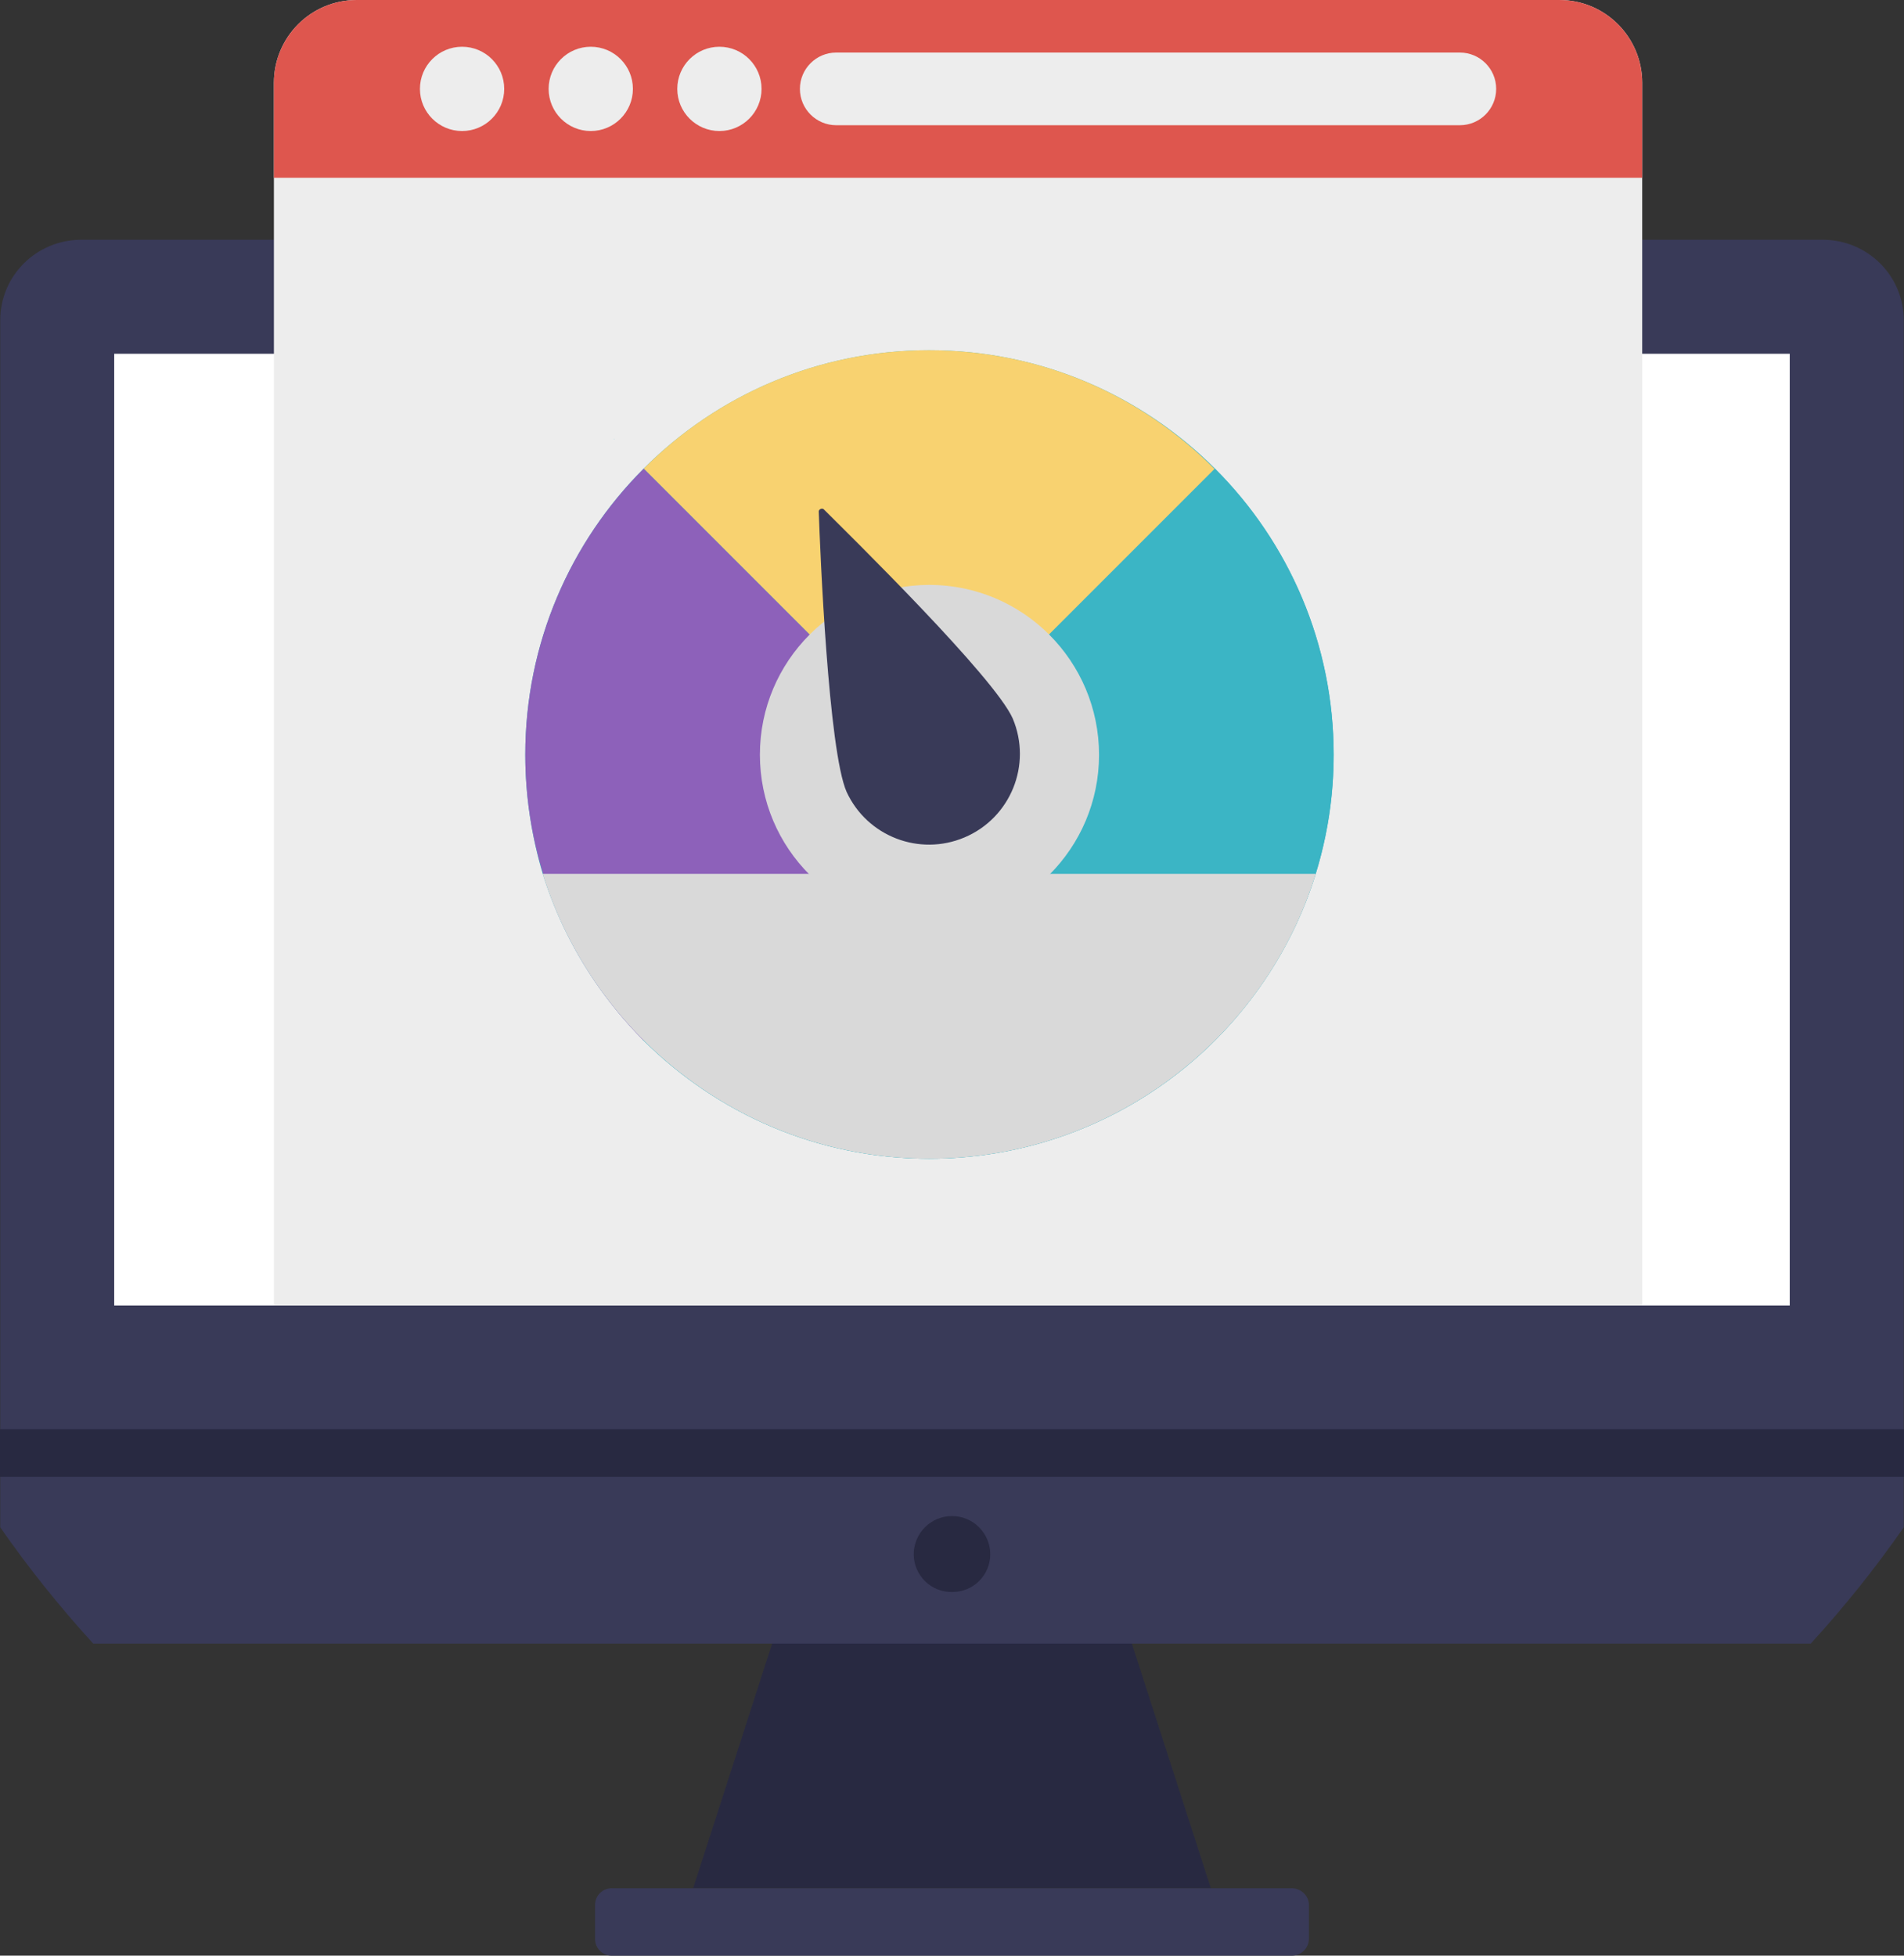 <?xml version="1.0" encoding="UTF-8"?><svg id="Layer_1" xmlns="http://www.w3.org/2000/svg" viewBox="0 0 39.31 40.372"><rect x="0" y="0" width="39.31" height="40.372" fill="#333333" stroke="none"/><defs><style>.cls-1{fill:#fff;}.cls-2{fill:#de564e;}.cls-3{fill:#393a58;}.cls-4{fill:#8d61ba;}.cls-5{fill:#f8d270;}.cls-6{fill:#d9d9d9;}.cls-7{fill:#3bb5c5;}.cls-8{fill:#282941;}.cls-9{fill:#ededed;}</style></defs><path class="cls-8" d="m22.713,31.901h-6.116l-2.285,7.075h10.686l-2.285-7.075Z"/><path class="cls-3" d="m39.305,6.61v24.92c-.586.842-1.228,1.643-1.92,2.4H1.925c-.692-.757-1.334-1.558-1.92-2.4V6.61c0-.92.75-1.66,1.67-1.66h35.96c.92,0,1.67.74,1.67,1.66Z"/><path class="cls-1" d="m2.358,7.303h34.593v19.647H2.358V7.303Z"/><path class="cls-8" d="m0,29.505h39.31v.983H0v-.983Z"/><path class="cls-3" d="m27.024,39.323v.707c-.005.191-.163.343-.354.342h-14.042c-.189,0-.342-.153-.342-.342v-.707c0-.189.153-.342.342-.342h14.042c.189,0,.354.154.354.342Z"/><path class="cls-8" d="m20.445,32.087c-.001.431-.351.779-.782.778-.003,0-.005,0-.008,0-.431.006-.784-.339-.79-.77,0-.003,0-.005,0-.008,0-.436.354-.79.79-.79.436,0,.79.354.79.79Z"/><path class="cls-9" d="m33.905,1.71v25.24H5.655V1.71c0-.94.76-1.71,1.71-1.71h24.83c.95,0,1.71.77,1.71,1.71Z"/><path class="cls-2" d="m33.905,3.67v-1.96c0-.94-.76-1.71-1.71-1.71H7.365c-.95,0-1.71.77-1.71,1.71v1.96h28.25Z"/><circle class="cls-9" cx="9.54" cy="1.835" r=".87"/><circle class="cls-9" cx="12.197" cy="1.835" r=".87"/><circle class="cls-9" cx="14.853" cy="1.835" r=".87"/><path class="cls-9" d="m30.14,2.585h-12.875c-.414,0-.75-.336-.75-.75s.336-.75.75-.75h12.875c.414,0,.75.336.75.75s-.336.75-.75.75Z"/><path class="cls-7" d="m27.535,15.58c0,.86-.13,1.68-.37,2.46-1.05,3.4-4.23,5.88-7.98,5.88s-6.92-2.48-7.98-5.88c-.23-.78-.36-1.6-.36-2.46,0-4.61,3.73-8.35,8.34-8.35s8.35,3.74,8.35,8.35Z"/><path class="cls-7" d="m27.535,15.58c0,2.3-.94,4.37-2.44,5.89l-.01.01-4.024-3.247-1.876-2.663,5.89-5.89h.01c1.568,1.563,2.45,3.686,2.45,5.9Z"/><path class="cls-5" d="m25.075,9.68l-5.89,5.89-5.89-5.89v-.01c1.559-1.567,3.68-2.445,5.89-2.44,2.31,0,4.38.93,5.89,2.45Z"/><path class="cls-4" d="m19.185,15.57l-5.9,5.91-.01-.01c-1.5-1.52-2.43-3.59-2.43-5.89s.93-4.39,2.44-5.9h.01l5.89,5.89Z"/><path class="cls-7" d="m12.685,9.06v.01l-.01-.01h.01Zm12.41,12.41l-.01.01c-1.566,1.563-3.688,2.441-5.9,2.44-2.31,0-4.39-.94-5.9-2.44l-.01-.01,5.91-5.9,5.91,5.9Z"/><path class="cls-6" d="m19.185,12.074c-1.933.005-3.497,1.574-3.496,3.507,0,1.934,1.567,3.501,3.501,3.501s3.501-1.567,3.501-3.501c-.002-1.936-1.57-3.505-3.506-3.507Z"/><path class="cls-3" d="m20.908,14.831c.404.954-.042,2.054-.996,2.457-.931.394-2.007-.021-2.432-.938-.377-.85-.548-4.964-.576-5.793.002-.045.066-.073.101-.045.585.583,3.526,3.469,3.903,4.319Z"/><path class="cls-6" d="m27.165,18.04c-1.05,3.4-4.23,5.88-7.98,5.88s-6.92-2.48-7.98-5.88c0,0,15.96,0,15.96,0Z"/></svg>